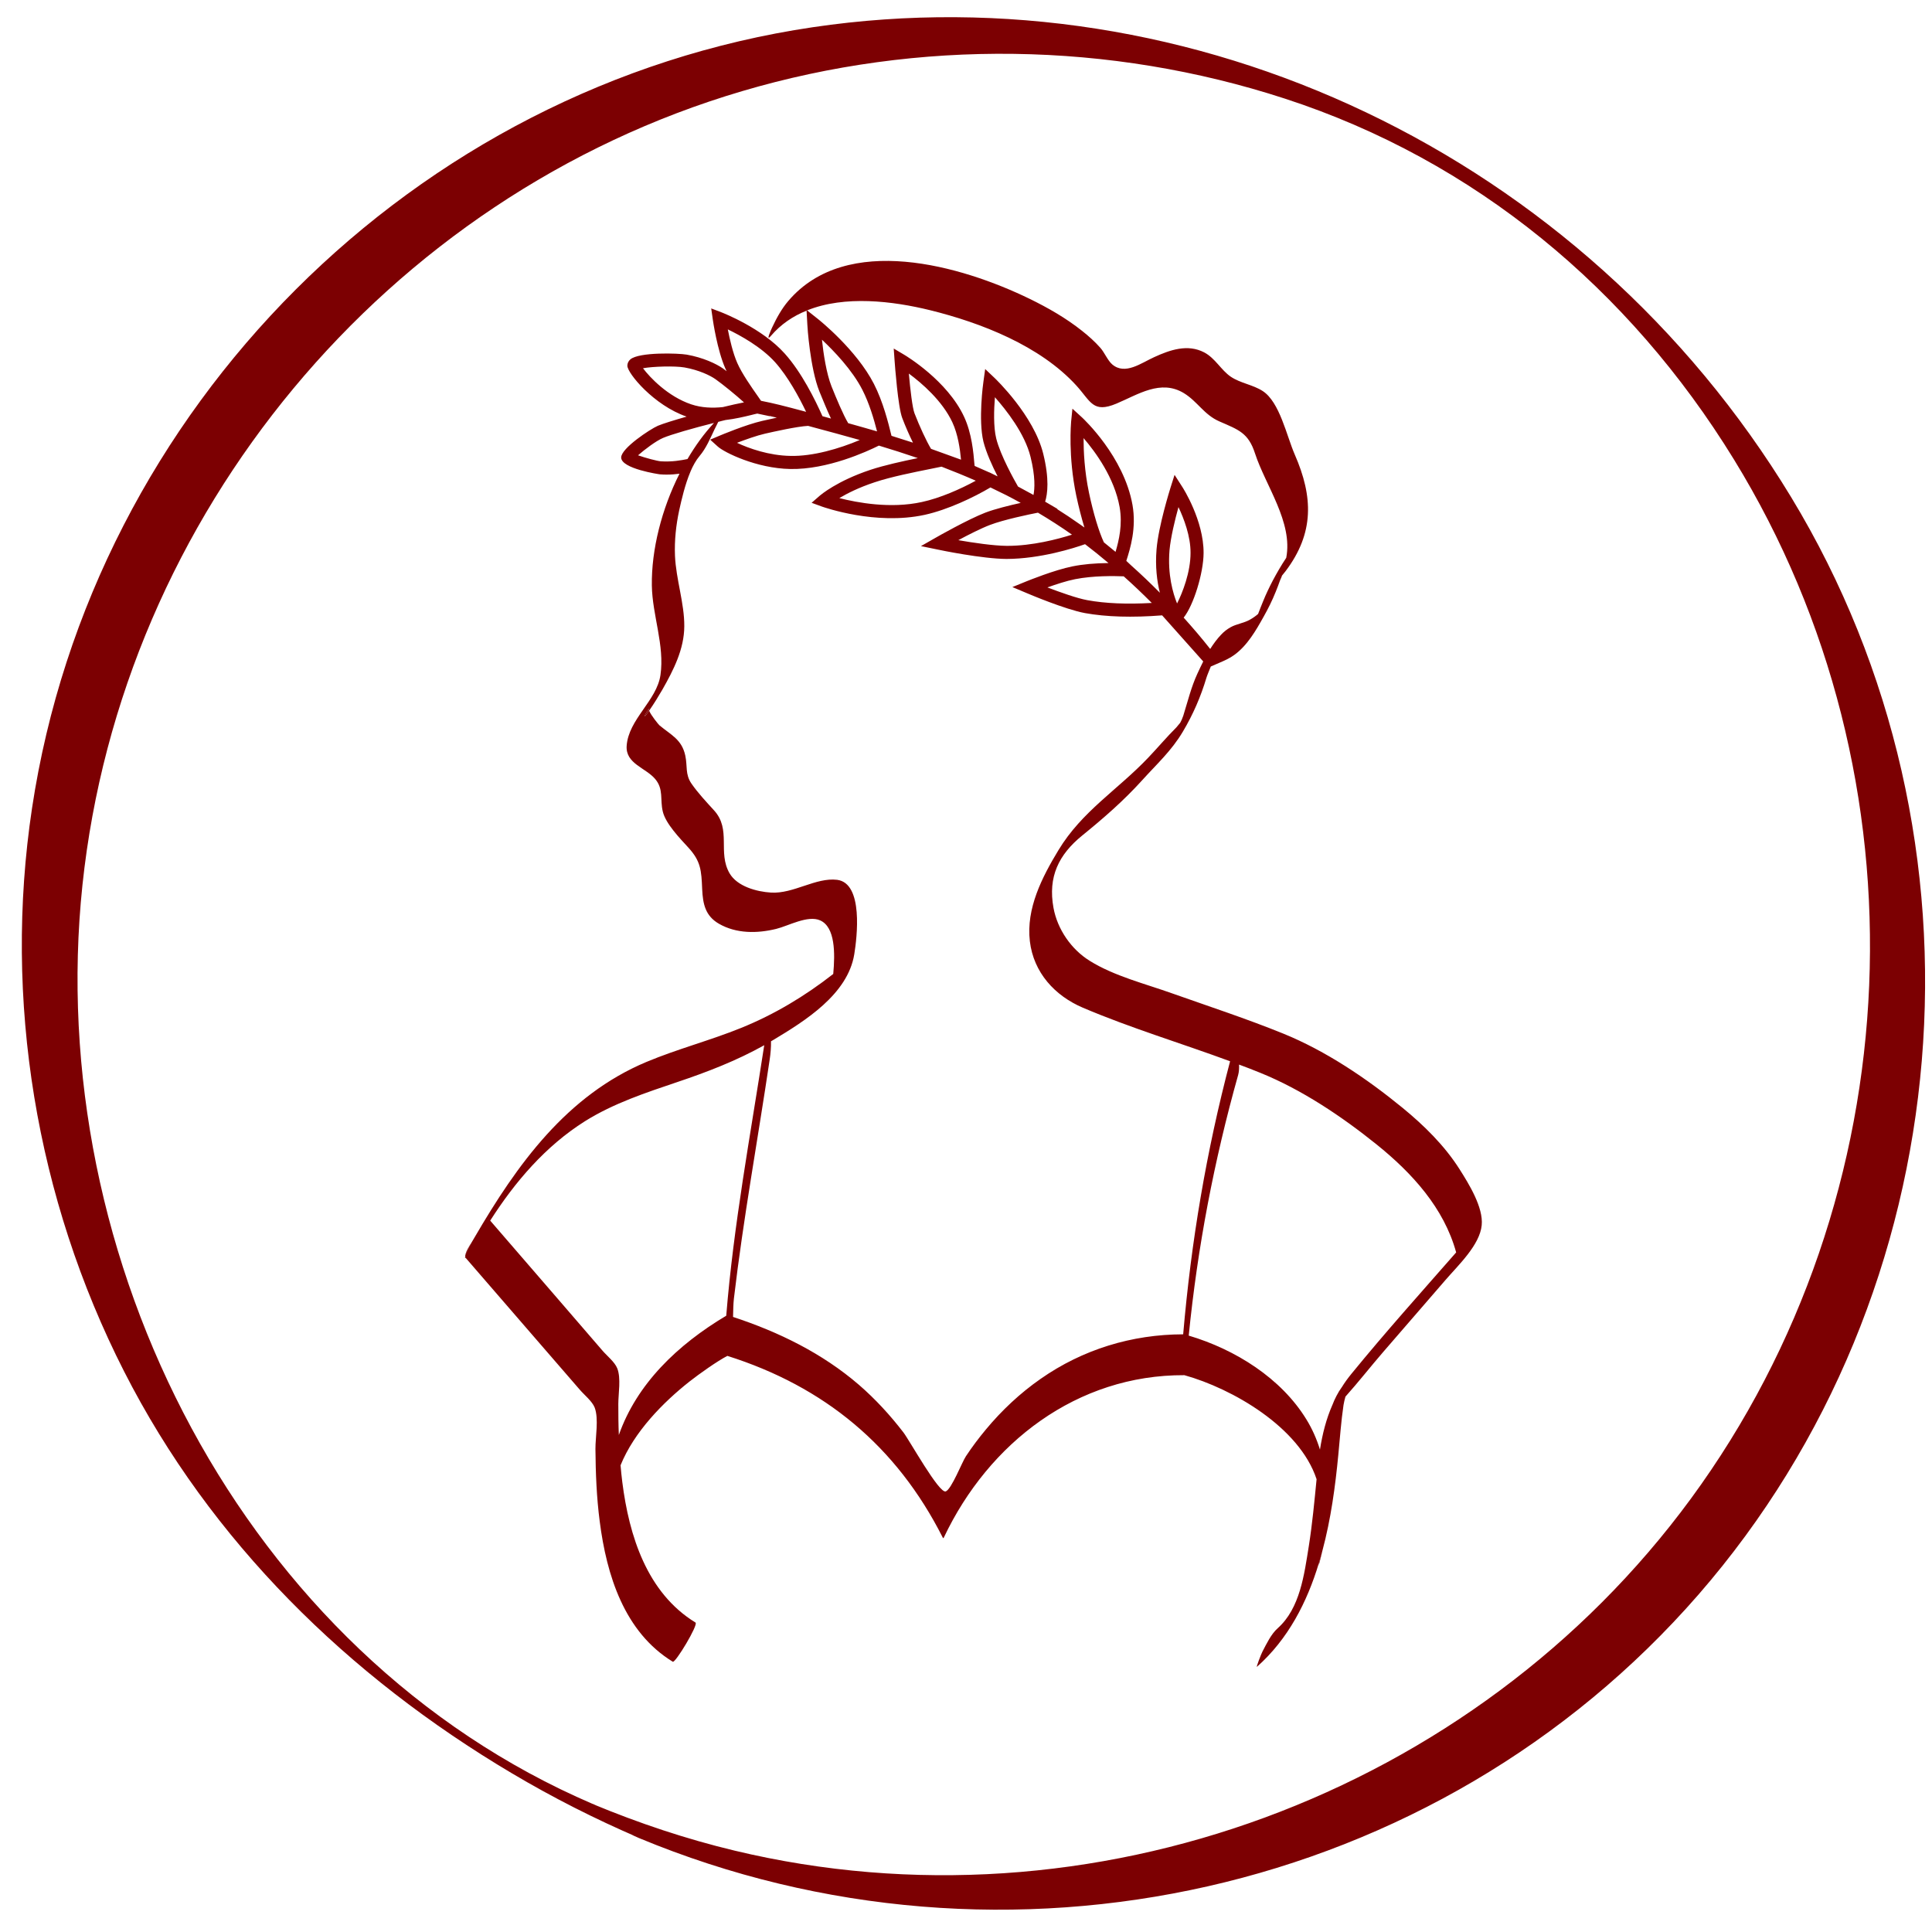 <svg width="81" height="81" viewBox="0 0 81 81" fill="none" xmlns="http://www.w3.org/2000/svg">
<path d="M19.53 52.745C19.53 52.745 19.516 52.749 19.509 52.745C19.494 52.738 19.494 52.709 19.509 52.669C19.509 52.702 19.516 52.727 19.534 52.745H19.53Z" fill="#7C0002"/>
<path d="M27.215 29.796C26.867 30.299 27.092 29.836 27.201 29.727C27.197 29.741 27.201 29.767 27.215 29.796Z" fill="#7C0002"/>
<path d="M33.815 12.99V13.023C33.815 13.023 33.834 13.012 33.841 13.012L33.815 12.99Z" fill="#7C0002"/>
<path d="M61.192 49.019C60.562 48.027 59.705 47.185 58.798 46.442C57.304 45.219 55.588 44.059 53.791 43.33C52.268 42.712 50.701 42.199 49.149 41.65C48.023 41.247 46.708 40.922 45.684 40.281C44.911 39.801 44.332 38.959 44.168 38.062C43.931 36.763 44.383 35.833 45.374 35.028C46.267 34.303 47.097 33.582 47.874 32.725C48.504 32.026 49.109 31.488 49.594 30.671C50.02 29.954 50.341 29.214 50.581 28.413C50.617 28.296 50.694 28.12 50.763 27.944C50.84 27.911 50.953 27.86 51.117 27.79C51.339 27.695 51.558 27.6 51.754 27.454C52.297 27.058 52.654 26.436 52.975 25.861C53.168 25.521 53.34 25.173 53.485 24.811C53.551 24.653 53.609 24.492 53.667 24.331C53.718 24.221 53.744 24.155 53.748 24.133C53.802 24.067 53.853 24.005 53.901 23.943C55.103 22.347 55.059 20.831 54.283 19.056C53.941 18.272 53.653 16.856 52.939 16.394C52.527 16.127 52.01 16.069 51.601 15.794C51.193 15.516 50.953 15.022 50.49 14.776C49.794 14.41 49.051 14.67 48.388 14.974C47.844 15.219 47.17 15.739 46.631 15.278C46.442 15.117 46.303 14.773 46.132 14.582C45.902 14.322 45.64 14.088 45.367 13.872C44.696 13.338 43.942 12.906 43.169 12.529C40.302 11.134 35.499 9.75 33.054 12.613C32.777 12.935 32.555 13.338 32.376 13.722C32.336 13.806 32.085 14.355 32.318 14.085C32.737 13.594 33.251 13.25 33.819 13.023V12.99L33.841 13.012C35.422 12.375 37.423 12.62 38.993 13.005C41.132 13.532 43.61 14.498 45.13 16.168C45.735 16.834 45.819 17.335 46.806 16.922C47.713 16.541 48.661 15.893 49.634 16.482C50.209 16.834 50.479 17.387 51.124 17.668C51.929 18.02 52.337 18.144 52.618 19.012C53.059 20.363 54.214 21.896 53.926 23.387C53.718 23.698 53.536 24.016 53.361 24.342C53.212 24.628 53.074 24.917 52.953 25.217C52.884 25.378 52.826 25.539 52.76 25.704L52.746 25.74C52.64 25.832 52.531 25.909 52.407 25.978C52.155 26.125 51.838 26.158 51.594 26.297C51.437 26.385 51.317 26.48 51.19 26.615C51.026 26.787 50.876 26.992 50.738 27.208C50.381 26.754 50.005 26.315 49.626 25.894C50.042 25.374 50.457 24.027 50.461 23.185C50.468 21.82 49.597 20.454 49.557 20.396L49.244 19.909L49.069 20.462C49.051 20.527 48.57 22.047 48.489 23.028C48.428 23.756 48.508 24.371 48.628 24.851C48.227 24.444 47.826 24.064 47.436 23.716L47.221 23.515C47.389 22.991 47.651 22.138 47.48 21.168C47.119 19.14 45.436 17.57 45.367 17.504L44.962 17.134L44.907 17.679C44.904 17.738 44.776 19.118 45.123 20.78C45.228 21.271 45.345 21.724 45.465 22.116C45.4 22.069 45.334 22.021 45.268 21.977C44.951 21.754 44.634 21.541 44.314 21.34H44.343L43.818 21.033C43.92 20.707 44 20.084 43.738 19.023C43.341 17.419 41.756 15.9 41.69 15.838L41.304 15.472L41.231 15.999C41.22 16.065 41.009 17.606 41.231 18.518C41.347 18.975 41.599 19.532 41.825 19.971C41.803 19.964 41.785 19.953 41.767 19.945L41.493 19.81H41.486C41.278 19.718 41.071 19.627 40.863 19.535L40.855 19.48C40.812 18.961 40.742 18.17 40.422 17.478C39.719 15.959 37.991 14.923 37.919 14.879L37.47 14.612L37.507 15.135C37.521 15.329 37.649 17.064 37.827 17.526C37.959 17.873 38.119 18.239 38.276 18.558C37.973 18.459 37.674 18.364 37.376 18.272C37.244 17.727 37.022 16.841 36.639 16.094C35.907 14.666 34.355 13.422 34.289 13.371L33.837 13.012C33.837 13.012 33.823 13.012 33.816 13.023L33.848 13.605C33.848 13.678 33.965 15.439 34.351 16.405C34.501 16.771 34.672 17.192 34.839 17.548C34.719 17.515 34.599 17.482 34.482 17.449C34.176 16.761 33.608 15.611 32.901 14.824C31.946 13.755 30.321 13.125 30.252 13.096L29.818 12.931L29.884 13.393C29.891 13.444 30.07 14.674 30.408 15.443C30.423 15.483 30.441 15.52 30.463 15.563C30.401 15.516 30.35 15.476 30.314 15.45C30.026 15.249 29.476 14.989 28.791 14.868C28.437 14.806 26.801 14.754 26.429 15.066C26.349 15.135 26.302 15.23 26.302 15.333C26.302 15.648 27.417 16.998 28.787 17.467C28.262 17.617 27.81 17.756 27.581 17.851C27.26 17.991 26.043 18.792 26.043 19.18C26.043 19.656 27.654 19.887 27.672 19.887C27.763 19.894 27.854 19.898 27.942 19.898C28.146 19.898 28.328 19.883 28.488 19.861C27.741 21.34 27.308 23.046 27.329 24.547C27.348 25.799 27.872 27.058 27.69 28.303C27.533 29.379 26.349 30.155 26.273 31.272C26.225 32.019 27.063 32.183 27.468 32.659C27.832 33.091 27.665 33.516 27.788 34.025C27.909 34.537 28.506 35.148 28.86 35.536C29.384 36.108 29.406 36.492 29.439 37.279C29.468 37.898 29.57 38.399 30.142 38.729C30.875 39.15 31.746 39.139 32.54 38.945C33.043 38.824 33.874 38.352 34.391 38.59C35.018 38.875 35.014 39.966 34.934 40.834C33.75 41.76 32.471 42.529 31.072 43.096C29.771 43.623 28.404 43.978 27.107 44.52C23.758 45.922 21.678 48.821 19.899 51.874C19.889 51.893 19.859 51.94 19.819 52.01C19.808 52.028 19.797 52.047 19.786 52.065C19.688 52.241 19.553 52.489 19.506 52.636C19.506 52.647 19.506 52.658 19.506 52.669C19.506 52.702 19.513 52.727 19.531 52.746C20.493 53.855 21.455 54.968 22.414 56.077L24.316 58.273C24.502 58.489 24.826 58.746 24.932 59.013C25.11 59.485 24.961 60.25 24.964 60.748C24.972 61.762 25.012 62.776 25.143 63.783C25.431 66.034 26.171 68.425 28.207 69.669C28.313 69.735 29.293 68.106 29.159 68.026C27.122 66.778 26.375 64.387 26.09 62.136C26.061 61.901 26.036 61.667 26.017 61.433C26.586 60.027 27.807 58.79 28.907 57.922C29.315 57.6 30.088 57.054 30.496 56.846C34.562 58.131 37.587 60.631 39.522 64.457C39.54 64.497 39.555 64.497 39.573 64.457C41.457 60.481 45.159 57.636 49.652 57.655H49.656C51.663 58.215 54.476 59.829 55.198 62.015V62.022C55.107 62.956 55.019 63.889 54.874 64.812C54.681 66.012 54.506 67.429 53.569 68.264C53.292 68.509 53.099 68.919 52.928 69.245C52.87 69.355 52.658 69.911 52.698 69.878H52.702C54.003 68.721 54.797 67.184 55.296 65.529C55.351 65.361 55.398 65.189 55.442 65.017C55.799 63.688 55.985 62.3 56.109 60.997C56.178 60.298 56.225 59.595 56.328 58.903C56.346 58.793 56.375 58.676 56.408 58.555C56.951 57.948 57.461 57.296 57.989 56.685L60.609 53.657C61.141 53.042 62.041 52.197 62.121 51.369C62.198 50.623 61.575 49.623 61.192 49.019ZM49.032 23.072C49.08 22.534 49.262 21.787 49.408 21.26C49.637 21.747 49.918 22.479 49.914 23.181C49.914 23.994 49.579 24.847 49.349 25.301C49.175 24.869 48.949 24.093 49.032 23.072ZM48.289 25.279C47.247 25.338 46.34 25.301 45.585 25.162C45.141 25.081 44.434 24.825 43.913 24.628C44.273 24.499 44.718 24.353 45.072 24.283C45.844 24.13 46.722 24.148 47.112 24.163C47.498 24.507 47.892 24.88 48.289 25.279ZM45.429 18.368C45.931 18.953 46.722 20.03 46.941 21.263C47.068 21.992 46.915 22.647 46.77 23.137C46.602 22.998 46.438 22.863 46.281 22.738C46.074 22.296 45.84 21.527 45.658 20.666C45.465 19.751 45.429 18.913 45.429 18.368ZM44.944 22.416C44.343 22.607 43.275 22.885 42.24 22.885H42.204C41.646 22.881 40.79 22.753 40.178 22.647C40.6 22.42 41.136 22.149 41.501 22.01C42.08 21.787 43.173 21.56 43.516 21.494C43.993 21.776 44.47 22.083 44.944 22.416ZM41.767 18.382C41.646 17.895 41.672 17.163 41.712 16.654C42.193 17.196 42.965 18.177 43.206 19.155C43.413 19.989 43.381 20.491 43.33 20.751C43.111 20.63 42.896 20.513 42.681 20.399C42.532 20.139 41.945 19.1 41.767 18.382ZM40.91 20.154C40.265 20.506 39.413 20.883 38.651 21.047C37.336 21.337 35.936 21.073 35.189 20.883C35.51 20.692 36.002 20.44 36.669 20.22C37.357 19.989 38.341 19.795 38.993 19.663C39.179 19.627 39.343 19.594 39.474 19.565C39.948 19.748 40.429 19.942 40.91 20.154ZM38.104 15.662C38.64 16.058 39.507 16.801 39.93 17.709C40.163 18.214 40.247 18.807 40.291 19.272L39.034 18.818C38.833 18.481 38.553 17.877 38.341 17.328C38.254 17.105 38.163 16.332 38.104 15.662ZM34.461 14.242C34.963 14.714 35.728 15.508 36.155 16.343C36.446 16.911 36.639 17.573 36.771 18.086C36.363 17.969 35.958 17.851 35.561 17.742C35.346 17.379 35.062 16.698 34.861 16.197C34.65 15.666 34.522 14.831 34.461 14.242ZM34.067 17.906C34.712 18.078 35.375 18.258 36.046 18.448C35.186 18.811 34.085 19.136 33.141 19.114C32.241 19.1 31.396 18.799 30.9 18.565C31.258 18.43 31.724 18.261 32.077 18.181C32.416 18.104 33.422 17.877 33.881 17.855C33.939 17.873 34.001 17.888 34.067 17.906ZM32.5 15.19C33.036 15.79 33.502 16.651 33.797 17.266C32.81 17.002 32.46 16.914 31.906 16.804C31.87 16.75 31.826 16.687 31.779 16.621C31.509 16.237 31.101 15.655 30.911 15.219C30.729 14.809 30.594 14.224 30.514 13.81C31.046 14.066 31.924 14.549 32.5 15.19ZM26.958 15.439C27.373 15.362 28.295 15.336 28.699 15.406C29.297 15.512 29.774 15.739 30 15.9C30.31 16.12 30.849 16.559 31.192 16.87C30.94 16.918 30.634 16.988 30.303 17.068C29.876 17.112 29.421 17.101 28.976 16.951C28 16.621 27.245 15.823 26.958 15.439ZM27.708 19.341C27.555 19.33 27.063 19.199 26.75 19.089C27.02 18.851 27.504 18.485 27.799 18.36C28.142 18.214 29.064 17.95 29.935 17.731C29.523 18.174 29.151 18.686 28.823 19.246C28.568 19.297 28.186 19.371 27.708 19.341ZM30.448 55.162C28.397 56.385 26.699 58.021 25.945 60.163C25.926 59.727 25.923 59.291 25.923 58.859C25.923 58.427 26.043 57.783 25.879 57.369C25.777 57.106 25.445 56.842 25.263 56.63C24.629 55.894 23.999 55.166 23.365 54.43C22.425 53.346 21.488 52.259 20.552 51.175C21.594 49.543 22.877 48.045 24.527 47.006C25.733 46.252 27.078 45.812 28.419 45.358C29.629 44.952 30.886 44.469 32.041 43.821C31.462 47.591 30.755 51.355 30.448 55.162ZM49.605 55.942C47.455 55.945 45.392 56.575 43.629 57.809C42.772 58.405 42.003 59.127 41.337 59.928C41.034 60.291 40.754 60.664 40.495 61.056C40.331 61.305 39.894 62.432 39.653 62.527C39.38 62.641 38.133 60.389 37.875 60.053C37.317 59.328 36.702 58.658 36.013 58.061C34.471 56.732 32.649 55.843 30.733 55.213C30.74 54.935 30.744 54.668 30.769 54.444C31.163 51.087 31.775 47.76 32.27 44.417C32.307 44.169 32.329 43.909 32.325 43.656C32.354 43.642 32.38 43.627 32.409 43.608C33.75 42.803 35.543 41.69 35.816 40.006C35.929 39.311 36.209 37.03 35.098 36.887C34.205 36.778 33.269 37.48 32.325 37.422C31.724 37.385 30.908 37.166 30.587 36.613C30.077 35.731 30.674 34.782 29.935 33.973C29.618 33.626 29.257 33.241 28.987 32.849C28.721 32.458 28.827 32.132 28.732 31.682C28.587 31.001 28.138 30.818 27.65 30.412C27.606 30.375 27.289 29.983 27.216 29.797C26.867 30.302 27.093 29.837 27.202 29.727C27.202 29.709 27.216 29.698 27.238 29.701C27.227 29.701 27.216 29.709 27.202 29.727C27.198 29.742 27.202 29.767 27.216 29.797C27.22 29.793 27.224 29.785 27.227 29.778C27.424 29.493 27.603 29.203 27.774 28.907C28.237 28.091 28.685 27.216 28.689 26.256C28.696 25.294 28.342 24.291 28.299 23.299C28.273 22.654 28.342 22.017 28.477 21.388C28.576 20.941 28.721 20.311 28.944 19.784C28.944 19.781 28.947 19.777 28.947 19.773C29.056 19.521 29.18 19.294 29.33 19.118C29.603 18.796 29.778 18.379 29.96 17.994C29.978 17.954 30.059 17.804 30.113 17.687C30.215 17.657 30.317 17.635 30.416 17.61C30.824 17.562 31.192 17.474 31.491 17.401C31.585 17.375 31.673 17.357 31.749 17.339L32.27 17.449V17.441C32.362 17.463 32.46 17.485 32.569 17.511C32.383 17.551 32.179 17.595 31.957 17.646C31.265 17.804 30.215 18.247 30.172 18.265L29.774 18.433L30.095 18.723C30.368 18.972 31.72 19.638 33.134 19.663C34.69 19.693 36.341 18.935 36.847 18.682C37.386 18.843 37.929 19.019 38.48 19.206C37.838 19.338 37.088 19.502 36.497 19.696C35.087 20.165 34.409 20.751 34.38 20.773L34.027 21.08L34.468 21.241C34.559 21.271 36.712 22.032 38.768 21.585C39.733 21.373 40.823 20.853 41.526 20.436C41.541 20.443 41.559 20.454 41.577 20.462L42.197 20.765C42.397 20.868 42.597 20.974 42.794 21.084C42.32 21.19 41.708 21.34 41.307 21.494C40.579 21.776 39.296 22.504 39.241 22.537L38.611 22.896L39.321 23.042C39.398 23.061 41.194 23.43 42.2 23.434C43.614 23.43 45.031 22.98 45.491 22.815C45.8 23.05 46.128 23.313 46.474 23.606C45.895 23.613 45.4 23.657 44.966 23.745C44.197 23.899 43.104 24.346 43.056 24.364L42.444 24.613L43.053 24.869C43.118 24.898 44.667 25.554 45.487 25.704C46.38 25.865 47.469 25.898 48.723 25.799L50.446 27.732C50.359 27.907 50.275 28.08 50.199 28.248C49.943 28.801 49.794 29.416 49.608 30.012C49.579 30.104 49.51 30.258 49.481 30.302C49.459 30.331 49.342 30.474 49.32 30.496C48.916 30.898 48.541 31.345 48.14 31.766C46.853 33.12 45.363 34.01 44.376 35.643C43.687 36.781 43.016 38.088 43.177 39.461C43.333 40.779 44.226 41.749 45.403 42.25C47.418 43.107 49.521 43.737 51.572 44.494C50.578 48.265 49.94 52.043 49.605 55.942ZM56.663 57.593C56.513 57.776 56.375 57.966 56.258 58.156C56.255 58.16 56.251 58.164 56.247 58.171C56.105 58.361 55.941 58.684 55.865 58.896C55.861 58.9 55.861 58.903 55.861 58.903C55.602 59.492 55.446 60.111 55.34 60.774C55.202 60.331 55.016 59.906 54.772 59.511C53.715 57.783 51.791 56.575 49.838 55.996C50.209 52.281 50.898 48.671 51.911 45.066C51.944 44.945 51.955 44.795 51.948 44.633C52.246 44.743 52.541 44.857 52.837 44.978C54.582 45.684 56.255 46.808 57.716 47.983C59.203 49.18 60.54 50.645 61.05 52.508C59.574 54.192 58.077 55.861 56.663 57.593Z" fill="#7C0002"/>
<path d="M19.789 52.065C19.691 52.241 19.556 52.489 19.509 52.636C19.52 52.504 19.636 52.292 19.789 52.065Z" fill="#7C0002"/>
<path d="M33.815 12.99V13.023C33.815 13.023 33.834 13.012 33.841 13.012L33.815 12.99ZM28.947 19.773C28.947 19.773 28.943 19.781 28.943 19.784H28.951V19.773H28.947Z" fill="#7C0002"/>
<path d="M55.442 65.017C55.394 65.233 55.34 65.445 55.281 65.654C55.292 65.621 55.296 65.58 55.296 65.529C55.35 65.361 55.398 65.189 55.442 65.017Z" fill="#7C0002"/>
<path d="M24.854 75.633C10.176 69.333 1.803 52.768 3.457 37.103C5.1 21.552 16.196 8.22 31.118 3.82C38.533 1.631 46.517 1.74 53.87 4.135C61.843 6.73 68.311 12.122 72.695 19.261C80.923 32.656 80.19 50.154 70.895 62.828C61.796 75.23 45.719 81.168 30.797 77.588C28.764 77.101 26.785 76.438 24.854 75.636C24.348 75.424 25.113 76.025 25.167 76.069C25.656 76.442 26.217 76.823 26.789 77.061C42.133 83.441 60.218 79.484 71.212 66.851C82.271 54.144 83.82 35.225 75.089 20.835C66.358 6.444 49.971 -1.21 34.084 1.14C17.373 3.607 3.876 17.097 1.343 33.882C0.13 41.925 1.518 50.253 5.199 57.49C8.835 64.64 14.615 70.284 21.458 74.344C23.178 75.366 24.956 76.266 26.789 77.053C27.295 77.269 26.526 76.662 26.476 76.621C25.987 76.244 25.426 75.874 24.854 75.629V75.633Z" fill="#7C0002"/>
</svg>

